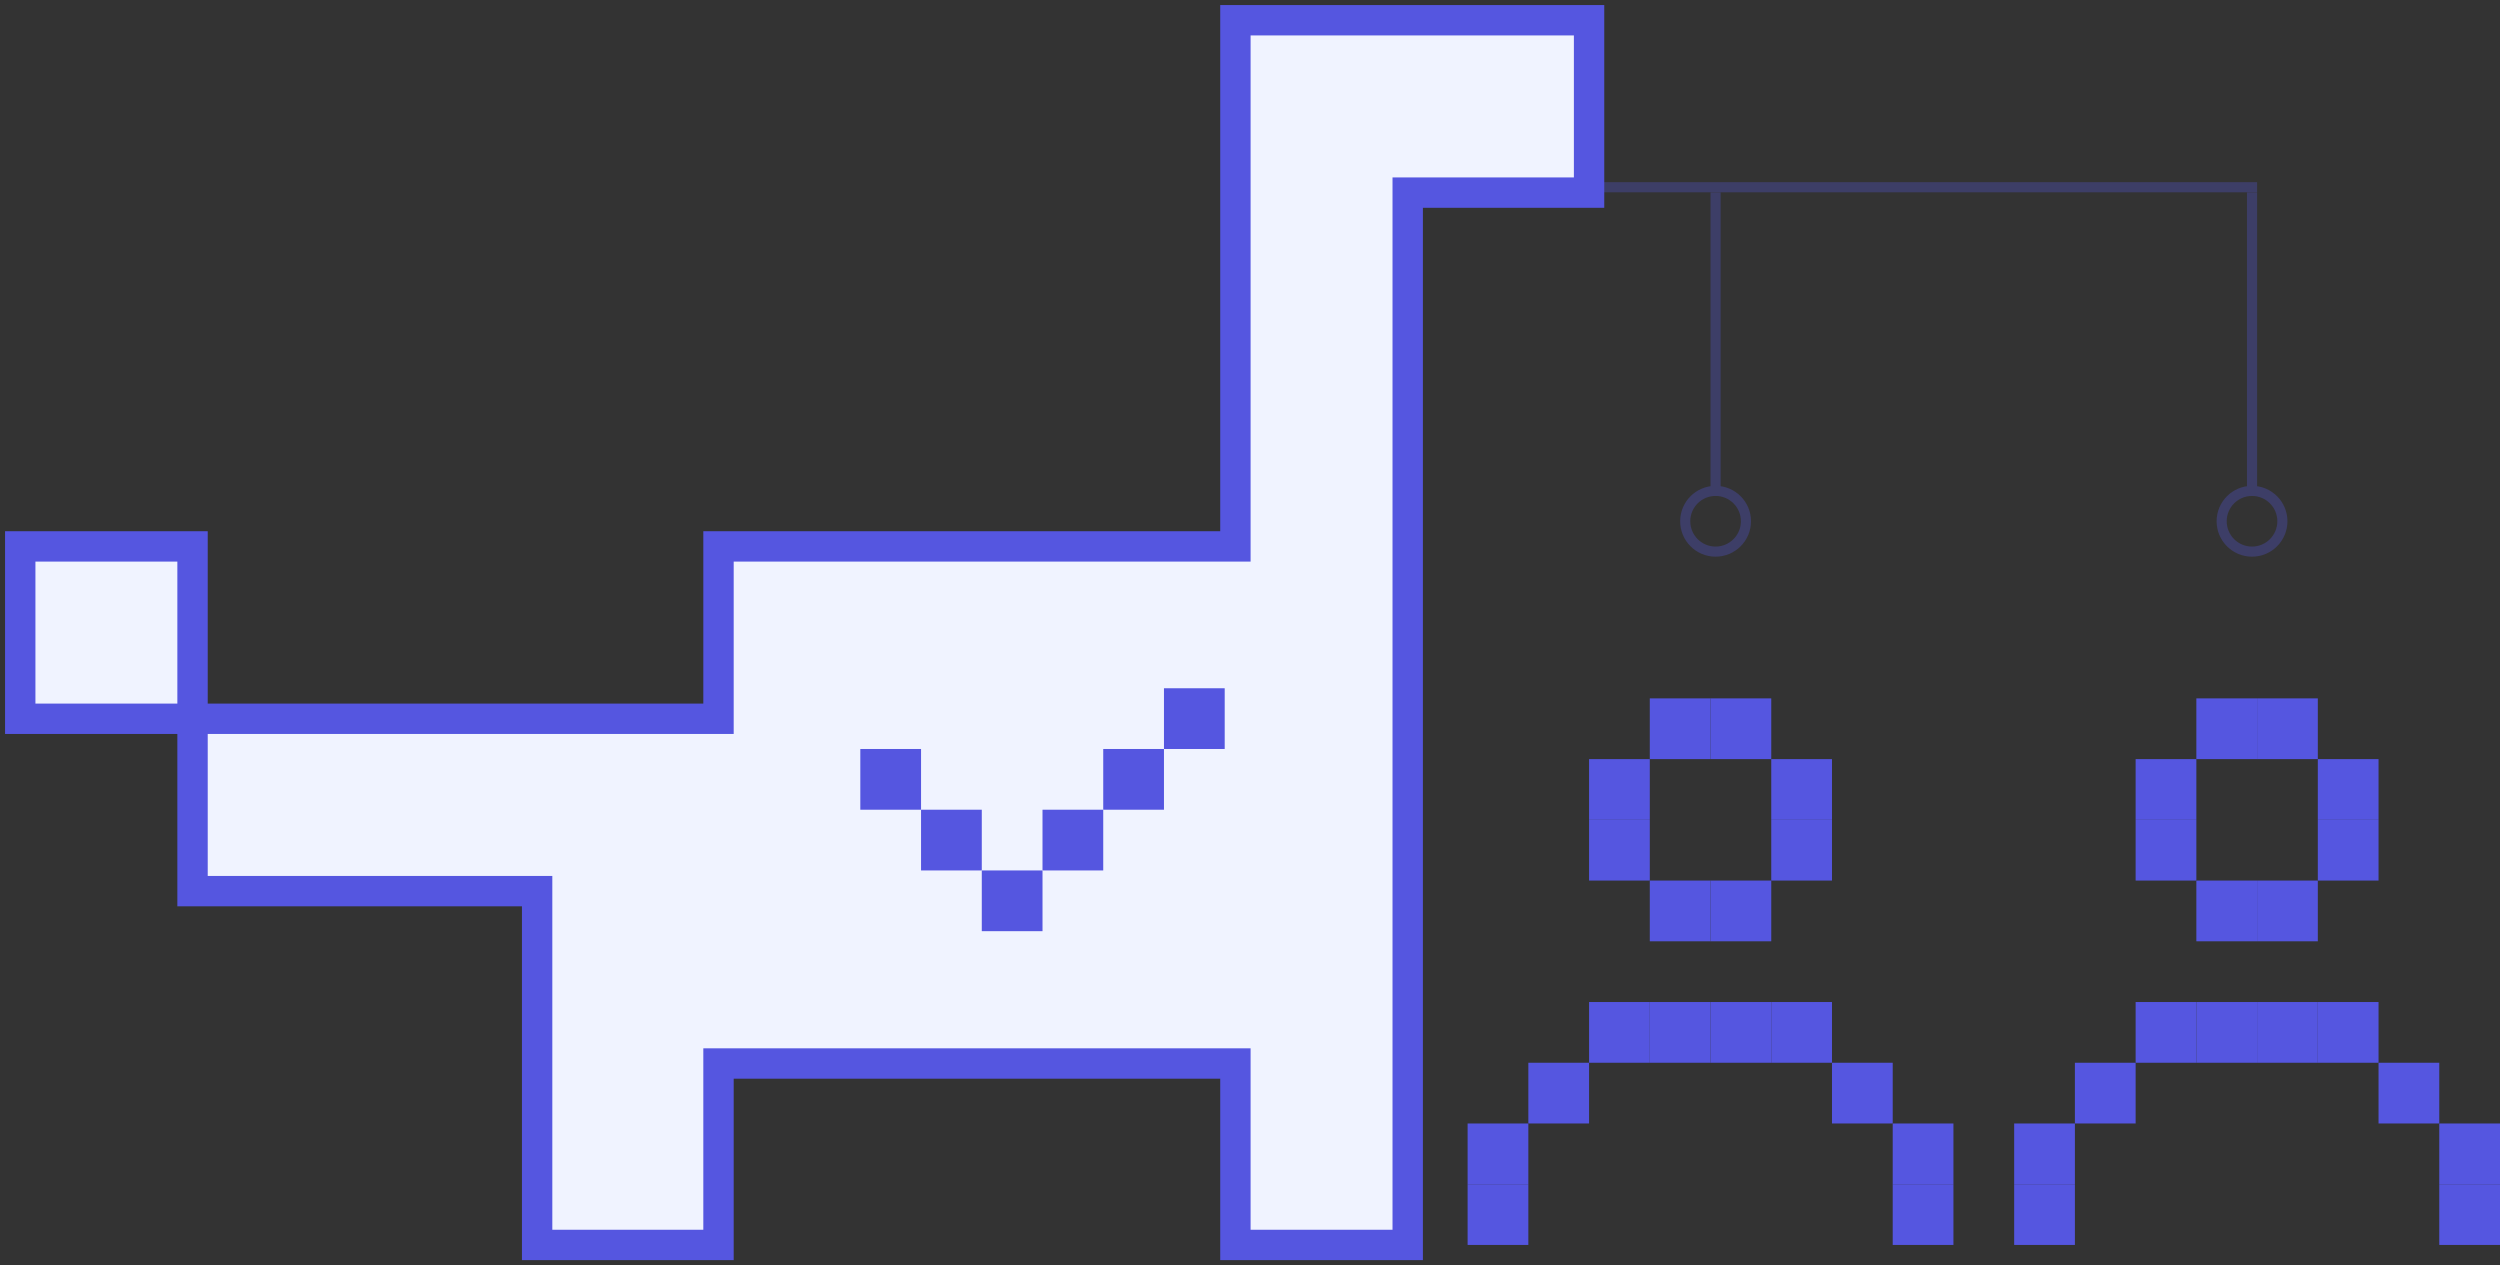 <svg width="247" height="125" viewBox="0 0 247 125" fill="none" xmlns="http://www.w3.org/2000/svg">
<rect x="0" y="0" width="247" height="125" fill="#333333" stroke="none"/>
<g opacity="0.3">
<line x1="125" y1="18.5" x2="223" y2="18.5" stroke="#5556E0"/>
<line y1="-0.5" x2="30" y2="-0.5" transform="matrix(4.37114e-08 -1 -1 -4.37114e-08 222 49)" stroke="#5556E0"/>
<circle cx="3.5" cy="3.5" r="3" transform="matrix(4.37114e-08 1 1 -4.37114e-08 219 48)" stroke="#5556E0"/>
<line y1="-0.5" x2="30" y2="-0.5" transform="matrix(4.37114e-08 -1 -1 -4.37114e-08 169 49)" stroke="#5556E0"/>
<circle cx="3.5" cy="3.5" r="3" transform="matrix(4.37114e-08 1 1 -4.37114e-08 166 48)" stroke="#5556E0"/>
</g>
<path d="M122.058 2H157V19.03H139.081V123H122.058V105.074H70.988V123H53.069V88.044H19.023V71.015H70.988V53.985L122.058 53.985V2Z" fill="#F0F3FF"/>
<path d="M19.023 71.015H2V53.985H19.023V71.015Z" fill="#F0F3FF"/>
<path d="M19.023 71.015V88.044H53.069V123H70.988V105.074H122.058V123H139.081V19.03H157V2H122.058V53.985L70.988 53.985V71.015H19.023ZM19.023 71.015H2V53.985H19.023V71.015Z" stroke="#5556E0" stroke-width="3"/>
<rect x="157" y="105" width="6" height="6" transform="rotate(-90 157 105)" fill="#5556E0"/>
<rect x="169" y="105" width="6" height="6" transform="rotate(-90 169 105)" fill="#5556E0"/>
<rect x="163" y="105" width="6" height="6" transform="rotate(-90 163 105)" fill="#5556E0"/>
<rect x="175" y="105" width="6" height="6" transform="rotate(-90 175 105)" fill="#5556E0"/>
<rect x="181" y="111" width="6" height="6" transform="rotate(-90 181 111)" fill="#5556E0"/>
<rect width="6" height="6" transform="matrix(4.37114e-08 -1 -1 -4.37114e-08 157 111)" fill="#5556E0"/>
<rect x="187" y="117" width="6" height="6" transform="rotate(-90 187 117)" fill="#5556E0"/>
<rect x="187" y="123" width="6" height="6" transform="rotate(-90 187 123)" fill="#5556E0"/>
<rect width="6" height="6" transform="matrix(4.37114e-08 -1 -1 -4.37114e-08 151 117)" fill="#5556E0"/>
<rect width="6" height="6" transform="matrix(4.37114e-08 -1 -1 -4.37114e-08 151 123)" fill="#5556E0"/>
<rect x="163" y="75" width="6" height="6" transform="rotate(-90 163 75)" fill="#5556E0"/>
<rect x="169" y="75" width="6" height="6" transform="rotate(-90 169 75)" fill="#5556E0"/>
<rect x="163" y="93" width="6" height="6" transform="rotate(-90 163 93)" fill="#5556E0"/>
<rect x="169" y="93" width="6" height="6" transform="rotate(-90 169 93)" fill="#5556E0"/>
<rect x="181" y="87" width="6" height="6" transform="rotate(180 181 87)" fill="#5556E0"/>
<rect x="181" y="81" width="6" height="6" transform="rotate(180 181 81)" fill="#5556E0"/>
<rect x="163" y="87" width="6" height="6" transform="rotate(180 163 87)" fill="#5556E0"/>
<rect x="163" y="81" width="6" height="6" transform="rotate(180 163 81)" fill="#5556E0"/>
<rect x="211" y="105" width="6" height="6" transform="rotate(-90 211 105)" fill="#5556E0"/>
<rect x="223" y="105" width="6" height="6" transform="rotate(-90 223 105)" fill="#5556E0"/>
<rect x="217" y="105" width="6" height="6" transform="rotate(-90 217 105)" fill="#5556E0"/>
<rect x="229" y="105" width="6" height="6" transform="rotate(-90 229 105)" fill="#5556E0"/>
<rect x="235" y="111" width="6" height="6" transform="rotate(-90 235 111)" fill="#5556E0"/>
<rect width="6" height="6" transform="matrix(4.37114e-08 -1 -1 -4.37114e-08 211 111)" fill="#5556E0"/>
<rect x="241" y="117" width="6" height="6" transform="rotate(-90 241 117)" fill="#5556E0"/>
<rect x="241" y="123" width="6" height="6" transform="rotate(-90 241 123)" fill="#5556E0"/>
<rect width="6" height="6" transform="matrix(4.37114e-08 -1 -1 -4.37114e-08 205 117)" fill="#5556E0"/>
<rect width="6" height="6" transform="matrix(4.37114e-08 -1 -1 -4.37114e-08 205 123)" fill="#5556E0"/>
<rect x="217" y="75" width="6" height="6" transform="rotate(-90 217 75)" fill="#5556E0"/>
<rect x="223" y="75" width="6" height="6" transform="rotate(-90 223 75)" fill="#5556E0"/>
<rect x="217" y="93" width="6" height="6" transform="rotate(-90 217 93)" fill="#5556E0"/>
<rect x="223" y="93" width="6" height="6" transform="rotate(-90 223 93)" fill="#5556E0"/>
<rect x="235" y="87" width="6" height="6" transform="rotate(180 235 87)" fill="#5556E0"/>
<rect x="235" y="81" width="6" height="6" transform="rotate(180 235 81)" fill="#5556E0"/>
<rect x="217" y="87" width="6" height="6" transform="rotate(180 217 87)" fill="#5556E0"/>
<rect x="217" y="81" width="6" height="6" transform="rotate(180 217 81)" fill="#5556E0"/>
<rect x="103" y="86" width="6" height="6" transform="rotate(90 103 86)" fill="#5556E0"/>
<rect x="109" y="80" width="6" height="6" transform="rotate(90 109 80)" fill="#5556E0"/>
<rect x="115" y="74" width="6" height="6" transform="rotate(90 115 74)" fill="#5556E0"/>
<rect x="121" y="68" width="6" height="6" transform="rotate(90 121 68)" fill="#5556E0"/>
<rect x="97" y="80" width="6" height="6" transform="rotate(90 97 80)" fill="#5556E0"/>
<rect x="91" y="74" width="6" height="6" transform="rotate(90 91 74)" fill="#5556E0"/>
</svg>
